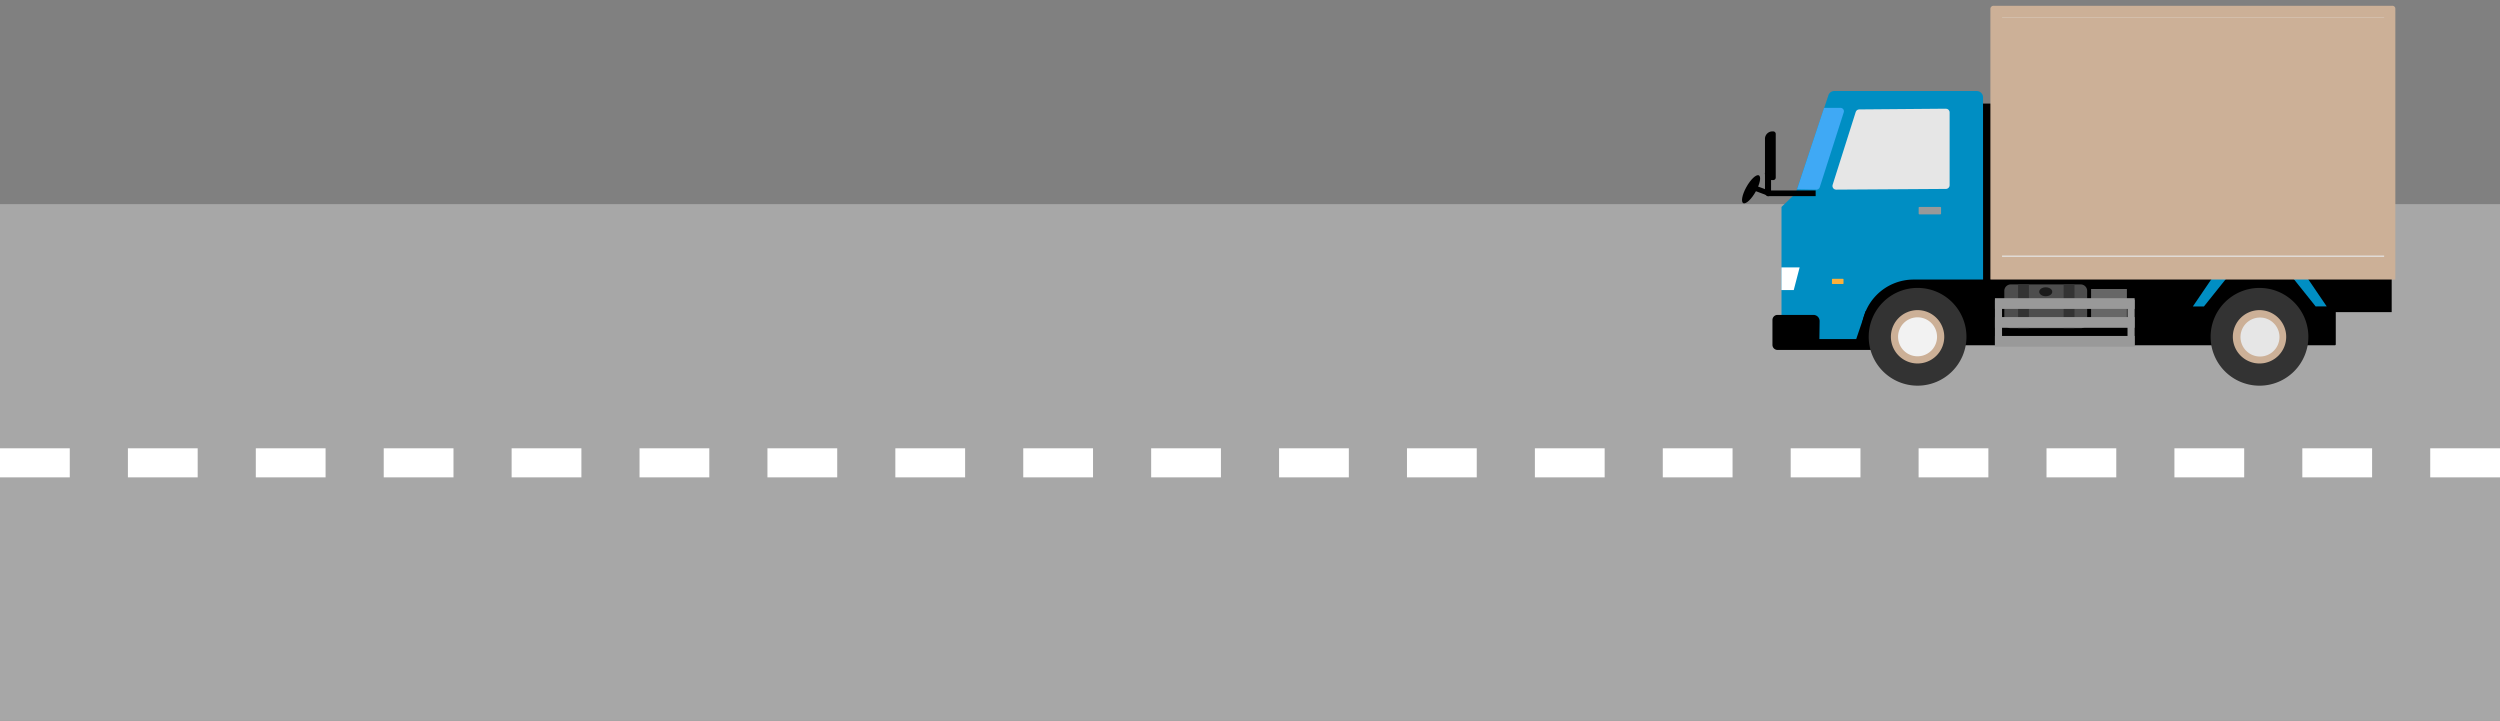 <svg xmlns="http://www.w3.org/2000/svg" xmlns:xlink="http://www.w3.org/1999/xlink" width="430" height="124" viewBox="0 0 430 124">
  <rect x="0" y="0" width="430" height="124" fill="#808080" stroke="none"/>
  <defs>
    <clipPath id="clip-path">
      <rect id="長方形_288" data-name="長方形 288" width="112.372" height="65.338" fill="none"/>
    </clipPath>
    <clipPath id="clip-path-2">
      <path id="パス_162" data-name="パス 162" d="M64.7,429.449v3.9h2.115l1.013-3.9Z" transform="translate(-64.699 -429.449)" fill="none"/>
    </clipPath>
    <linearGradient id="linear-gradient" x1="-1.245" y1="4.191" x2="-1.224" y2="4.191" gradientUnits="objectBoundingBox">
      <stop offset="0" stop-color="#ccc"/>
      <stop offset="0.159" stop-color="#ccc"/>
      <stop offset="0.291" stop-color="#e1e1e1"/>
      <stop offset="0.444" stop-color="#f1f1f1"/>
      <stop offset="0.614" stop-color="#fbfbfb"/>
      <stop offset="0.825" stop-color="#fff"/>
      <stop offset="1" stop-color="#fff"/>
    </linearGradient>
    <clipPath id="clip-path-4">
      <path id="パス_165" data-name="パス 165" d="M153.05,169.016a.63.63,0,0,0-.6.44l-3.973,12.538a.63.63,0,0,0,.6.82l18.893-.124a.63.63,0,0,0,.63-.63V169.522a.63.63,0,0,0-.63-.63Z" transform="translate(-148.447 -168.892)" fill="none"/>
    </clipPath>
    <linearGradient id="linear-gradient-2" x1="-0.555" y1="2.191" x2="-0.551" y2="2.191" gradientUnits="objectBoundingBox">
      <stop offset="0" stop-color="#3fa9f5"/>
      <stop offset="0.263" stop-color="#3fa9f5"/>
      <stop offset="0.382" stop-color="#5ab2f2"/>
      <stop offset="0.637" stop-color="#9eccec"/>
      <stop offset="0.881" stop-color="#e6e6e6"/>
      <stop offset="1" stop-color="#e6e6e6"/>
    </linearGradient>
    <clipPath id="clip-top_service_hover_02">
      <rect width="430" height="124"/>
    </clipPath>
  </defs>
  <g id="top_service_hover_02" clip-path="url(#clip-top_service_hover_02)">
    <g id="グループ_784" data-name="グループ 784" transform="translate(668 -2259.893)">
      <rect id="長方形_285" data-name="長方形 285" width="430" height="89" transform="translate(-668 2295)" fill="#a7a7a7"/>
      <path id="パス_158" data-name="パス 158" d="M-668,2299.5h430" transform="translate(0 40)" fill="none" stroke="#fff" stroke-width="5" stroke-dasharray="12 10"/>
      <g id="グループ_240" data-name="グループ 240" transform="translate(-368.372 2260.893)">
        <rect id="長方形_286" data-name="長方形 286" width="7.948" height="29.673" transform="translate(38.608 16.816)"/>
        <rect id="長方形_287" data-name="長方形 287" width="14.608" height="7.922" transform="translate(97.134 44.764)"/>
        <g id="グループ_231" data-name="グループ 231">
          <g id="グループ_230" data-name="グループ 230" clip-path="url(#clip-path)">
            <path id="パス_159" data-name="パス 159" d="M427.295,411.883H363.41V394.866h64.049v16.853a.164.164,0,0,1-.164.164" transform="translate(-325.334 -353.494)"/>
            <path id="パス_160" data-name="パス 160" d="M99.464,140.958l.011,42.317-34.676.182V159.793l2.416-2.312,5.631-16.826a1.068,1.068,0,0,1,1.02-.8H98.4a1.087,1.087,0,0,1,1.066,1.1" transform="translate(-58.01 -125.201)" fill="#008ec3"/>
            <path id="パス_161" data-name="パス 161" d="M93.574,181.559l-3.332-.059L94.9,167.495l2.828,0a.585.585,0,0,1,.557.764L94.161,181.13a.617.617,0,0,1-.587.429" transform="translate(-80.787 -149.941)" fill="#3fa9f5"/>
          </g>
        </g>
        <g id="グループ_233" data-name="グループ 233" transform="translate(6.779 44.995)">
          <g id="グループ_232" data-name="グループ 232" clip-path="url(#clip-path-2)">
            <rect id="長方形_289" data-name="長方形 289" width="4.78" height="4.982" transform="translate(-1.814 1.237) rotate(-34.287)" fill="url(#linear-gradient)"/>
          </g>
        </g>
        <g id="グループ_235" data-name="グループ 235">
          <g id="グループ_234" data-name="グループ 234" clip-path="url(#clip-path)">
            <path id="パス_163" data-name="パス 163" d="M293.67,331.44h-3.576a.14.14,0,0,1-.14-.14v-1a.14.14,0,0,1,.14-.14h3.576a.14.14,0,0,1,.14.14v1a.14.14,0,0,1-.14.14" transform="translate(-259.574 -295.569)" fill="#999"/>
            <path id="パス_164" data-name="パス 164" d="M149.514,449.054h-1.764a.112.112,0,0,1-.112-.112v-.671a.112.112,0,0,1,.112-.112h1.764a.112.112,0,0,1,.112.112v.671a.112.112,0,0,1-.112.112" transform="translate(-132.17 -401.204)" fill="#fbb03b"/>
          </g>
        </g>
        <g id="グループ_237" data-name="グループ 237" transform="translate(15.553 17.696)">
          <g id="グループ_236" data-name="グループ 236" clip-path="url(#clip-path-4)">
            <rect id="長方形_291" data-name="長方形 291" width="24.25" height="24.068" transform="translate(-7.054 6.678) rotate(-43.836)" fill="url(#linear-gradient-2)"/>
          </g>
        </g>
        <g id="グループ_239" data-name="グループ 239">
          <g id="グループ_238" data-name="グループ 238" clip-path="url(#clip-path)">
            <path id="パス_166" data-name="パス 166" d="M747.086,433.037l-5.053,6.32h-1.906l4.307-6.336Z" transform="translate(-662.581 -387.651)" fill="#008ec3"/>
            <path id="パス_167" data-name="パス 167" d="M893.445,433.037l5.053,6.32H900.4l-4.307-6.336Z" transform="translate(-799.834 -387.651)" fill="#008ec3"/>
            <path id="パス_168" data-name="パス 168" d="M39.064,214.572h0a1.29,1.29,0,0,1-1.386-1.166v-6.038a1.29,1.29,0,0,1,1.386-1.166.432.432,0,0,1,.464.39v7.589a.432.432,0,0,1-.464.39" transform="translate(-33.73 -184.598)"/>
            <path id="パス_169" data-name="パス 169" d="M38.2,274.659h0a.624.624,0,0,1-.523-.689V270.9a.543.543,0,1,1,1.046,0v3.072a.624.624,0,0,1-.523.689" transform="translate(-33.728 -241.898)"/>
            <path id="パス_170" data-name="パス 170" d="M19.493,296.473h0a.5.5,0,0,1-.63.235L16.973,296a.419.419,0,0,1-.261-.567.5.5,0,0,1,.63-.234l1.89.7a.42.42,0,0,1,.261.567" transform="translate(-14.929 -264.242)"/>
            <path id="パス_171" data-name="パス 171" d="M2.373,280.823c-.732,1.323-1.691,2.231-2.142,2.029s-.222-1.438.51-2.761,1.691-2.232,2.142-2.03.222,1.438-.51,2.761" transform="translate(0 -248.903)"/>
            <path id="パス_172" data-name="パス 172" d="M47.848,304.1h-8a.492.492,0,1,1,0-.979h8Z" transform="translate(-35.184 -271.363)"/>
            <path id="パス_173" data-name="パス 173" d="M443.713,464.889H431.687a1.112,1.112,0,0,1-1.112-1.112v-5.312a1.112,1.112,0,0,1,1.112-1.112h12.026a1.112,1.112,0,0,1,1.112,1.112v5.312a1.112,1.112,0,0,1-1.112,1.112" transform="translate(-385.462 -409.434)" fill="#4d4d4d"/>
            <rect id="長方形_292" data-name="長方形 292" width="1.864" height="7.536" transform="translate(47.477 47.919)" fill="#333"/>
            <rect id="長方形_293" data-name="長方形 293" width="1.864" height="7.536" transform="translate(55.318 47.919)" fill="#333"/>
            <path id="パス_174" data-name="パス 174" d="M490.11,462.891c0,.424-.5.767-1.123.767s-1.123-.343-1.123-.767.5-.767,1.123-.767,1.123.343,1.123.767" transform="translate(-436.749 -413.705)" fill="#1a1a1a"/>
            <rect id="長方形_294" data-name="長方形 294" width="6.158" height="6.166" transform="translate(60.039 48.708)" fill="#666"/>
            <rect id="長方形_295" data-name="長方形 295" width="24.027" height="1.844" transform="translate(43.501 50.289)" fill="#999"/>
            <rect id="長方形_296" data-name="長方形 296" width="24.027" height="1.844" transform="translate(43.501 53.536)" fill="#999"/>
            <rect id="長方形_297" data-name="長方形 297" width="24.027" height="1.844" transform="translate(43.501 56.783)" fill="#999"/>
            <rect id="長方形_298" data-name="長方形 298" width="1.221" height="7.844" transform="translate(43.501 50.627)" fill="#999"/>
            <rect id="長方形_299" data-name="長方形 299" width="1.221" height="7.844" transform="translate(66.307 50.549)" fill="#999"/>
            <path id="パス_175" data-name="パス 175" d="M217.648,460.575H196.193v-2.211a8.959,8.959,0,0,1,8.958-8.959h12.5Z" transform="translate(-175.637 -402.32)"/>
            <path id="パス_176" data-name="パス 176" d="M67.874,507.673H50.8a.873.873,0,0,1-.873-.873v-4.28a.873.873,0,0,1,.873-.873h6.177a1.066,1.066,0,0,1,1.066,1.08L58,505.8h6.338l1.636-4.831,1.9.675Z" transform="translate(-44.694 -448.483)"/>
            <path id="パス_177" data-name="パス 177" d="M786.1,471.524a8.407,8.407,0,1,1-8.407-8.407,8.407,8.407,0,0,1,8.407,8.407" transform="translate(-688.688 -414.594)" fill="#333"/>
            <path id="パス_178" data-name="パス 178" d="M814.91,504.148a4.589,4.589,0,1,1-4.589-4.589,4.589,4.589,0,0,1,4.589,4.589" transform="translate(-721.312 -447.218)" fill="#ccb097"/>
            <path id="パス_179" data-name="パス 179" d="M825.031,515.106a3.351,3.351,0,1,1-3.351-3.351,3.351,3.351,0,0,1,3.351,3.351" transform="translate(-732.59 -458.136)" fill="#e6e6e6"/>
            <path id="パス_180" data-name="パス 180" d="M224.766,471.511a8.407,8.407,0,1,1-8.407-8.407,8.407,8.407,0,0,1,8.407,8.407" transform="translate(-186.163 -414.583)" fill="#333"/>
            <path id="パス_181" data-name="パス 181" d="M253.572,504.135a4.589,4.589,0,1,1-4.589-4.589,4.589,4.589,0,0,1,4.589,4.589" transform="translate(-218.788 -447.206)" fill="#ccb097"/>
            <path id="パス_182" data-name="パス 182" d="M262.888,514.736a3.351,3.351,0,1,1-3.351-3.351,3.351,3.351,0,0,1,3.351,3.351" transform="translate(-229.345 -457.805)" fill="#f2f2f2"/>
            <path id="パス_183" data-name="パス 183" d="M477.323,47.077H407.814a.071.071,0,0,1-.071-.071V.522A.522.522,0,0,1,408.265,0h68.646a.482.482,0,0,1,.482.482V47.007a.071.071,0,0,1-.071.071" transform="translate(-365.022)" fill="#ccb097"/>
            <rect id="長方形_300" data-name="長方形 300" width="65.715" height="41.187" transform="translate(44.726 1.98)" fill="#e6e6e6"/>
            <line id="線_1" data-name="線 1" x2="66.879" transform="translate(44.157 3.168)" fill="none" stroke="#ccb097" stroke-miterlimit="10" stroke-width="2.362"/>
            <line id="線_2" data-name="線 2" x2="66.879" transform="translate(44.157 4.653)" fill="none" stroke="#ccb097" stroke-miterlimit="10" stroke-width="2.362"/>
            <line id="線_3" data-name="線 3" x2="66.879" transform="translate(44.157 6.138)" fill="none" stroke="#ccb097" stroke-miterlimit="10" stroke-width="2.362"/>
            <line id="線_4" data-name="線 4" x2="66.879" transform="translate(44.157 7.623)" fill="none" stroke="#ccb097" stroke-miterlimit="10" stroke-width="2.362"/>
            <line id="線_5" data-name="線 5" x2="66.879" transform="translate(44.157 9.109)" fill="none" stroke="#ccb097" stroke-miterlimit="10" stroke-width="2.362"/>
            <line id="線_6" data-name="線 6" x2="66.879" transform="translate(44.157 10.594)" fill="none" stroke="#ccb097" stroke-miterlimit="10" stroke-width="2.362"/>
            <line id="線_7" data-name="線 7" x2="66.879" transform="translate(44.157 12.079)" fill="none" stroke="#ccb097" stroke-miterlimit="10" stroke-width="2.362"/>
            <line id="線_8" data-name="線 8" x2="66.879" transform="translate(44.157 13.564)" fill="none" stroke="#ccb097" stroke-miterlimit="10" stroke-width="2.362"/>
            <line id="線_9" data-name="線 9" x2="66.879" transform="translate(44.157 15.049)" fill="none" stroke="#ccb097" stroke-miterlimit="10" stroke-width="2.362"/>
            <line id="線_10" data-name="線 10" x2="66.879" transform="translate(44.157 16.534)" fill="none" stroke="#ccb097" stroke-miterlimit="10" stroke-width="2.362"/>
            <line id="線_11" data-name="線 11" x2="66.879" transform="translate(44.157 18.019)" fill="none" stroke="#ccb097" stroke-miterlimit="10" stroke-width="2.362"/>
            <line id="線_12" data-name="線 12" x2="66.879" transform="translate(44.157 19.504)" fill="none" stroke="#ccb097" stroke-miterlimit="10" stroke-width="2.362"/>
            <line id="線_13" data-name="線 13" x2="66.879" transform="translate(44.157 20.989)" fill="none" stroke="#ccb097" stroke-miterlimit="10" stroke-width="2.362"/>
            <line id="線_14" data-name="線 14" x2="66.879" transform="translate(44.157 22.474)" fill="none" stroke="#ccb097" stroke-miterlimit="10" stroke-width="2.362"/>
            <line id="線_15" data-name="線 15" x2="66.879" transform="translate(44.157 23.959)" fill="none" stroke="#ccb097" stroke-miterlimit="10" stroke-width="2.362"/>
            <line id="線_16" data-name="線 16" x2="66.879" transform="translate(44.157 25.445)" fill="none" stroke="#ccb097" stroke-miterlimit="10" stroke-width="2.362"/>
            <line id="線_17" data-name="線 17" x2="66.879" transform="translate(44.157 26.93)" fill="none" stroke="#ccb097" stroke-miterlimit="10" stroke-width="2.362"/>
            <line id="線_18" data-name="線 18" x2="66.879" transform="translate(44.157 28.415)" fill="none" stroke="#ccb097" stroke-miterlimit="10" stroke-width="2.362"/>
            <line id="線_19" data-name="線 19" x2="66.879" transform="translate(44.157 29.9)" fill="none" stroke="#ccb097" stroke-miterlimit="10" stroke-width="2.362"/>
            <line id="線_20" data-name="線 20" x2="66.879" transform="translate(44.157 31.385)" fill="none" stroke="#ccb097" stroke-miterlimit="10" stroke-width="2.362"/>
            <line id="線_21" data-name="線 21" x2="66.879" transform="translate(44.157 32.87)" fill="none" stroke="#ccb097" stroke-miterlimit="10" stroke-width="2.362"/>
            <line id="線_22" data-name="線 22" x2="66.879" transform="translate(44.157 34.355)" fill="none" stroke="#ccb097" stroke-miterlimit="10" stroke-width="2.362"/>
            <line id="線_23" data-name="線 23" x2="66.879" transform="translate(44.157 35.84)" fill="none" stroke="#ccb097" stroke-miterlimit="10" stroke-width="2.362"/>
            <line id="線_24" data-name="線 24" x2="66.879" transform="translate(44.157 37.325)" fill="none" stroke="#ccb097" stroke-miterlimit="10" stroke-width="2.362"/>
            <line id="線_25" data-name="線 25" x2="66.879" transform="translate(44.157 38.81)" fill="none" stroke="#ccb097" stroke-miterlimit="10" stroke-width="2.362"/>
            <line id="線_26" data-name="線 26" x2="66.879" transform="translate(44.157 40.295)" fill="none" stroke="#ccb097" stroke-miterlimit="10" stroke-width="2.362"/>
            <line id="線_27" data-name="線 27" x2="66.879" transform="translate(44.157 41.781)" fill="none" stroke="#ccb097" stroke-miterlimit="10" stroke-width="2.362"/>
          </g>
        </g>
      </g>
    </g>
  </g>
</svg>
